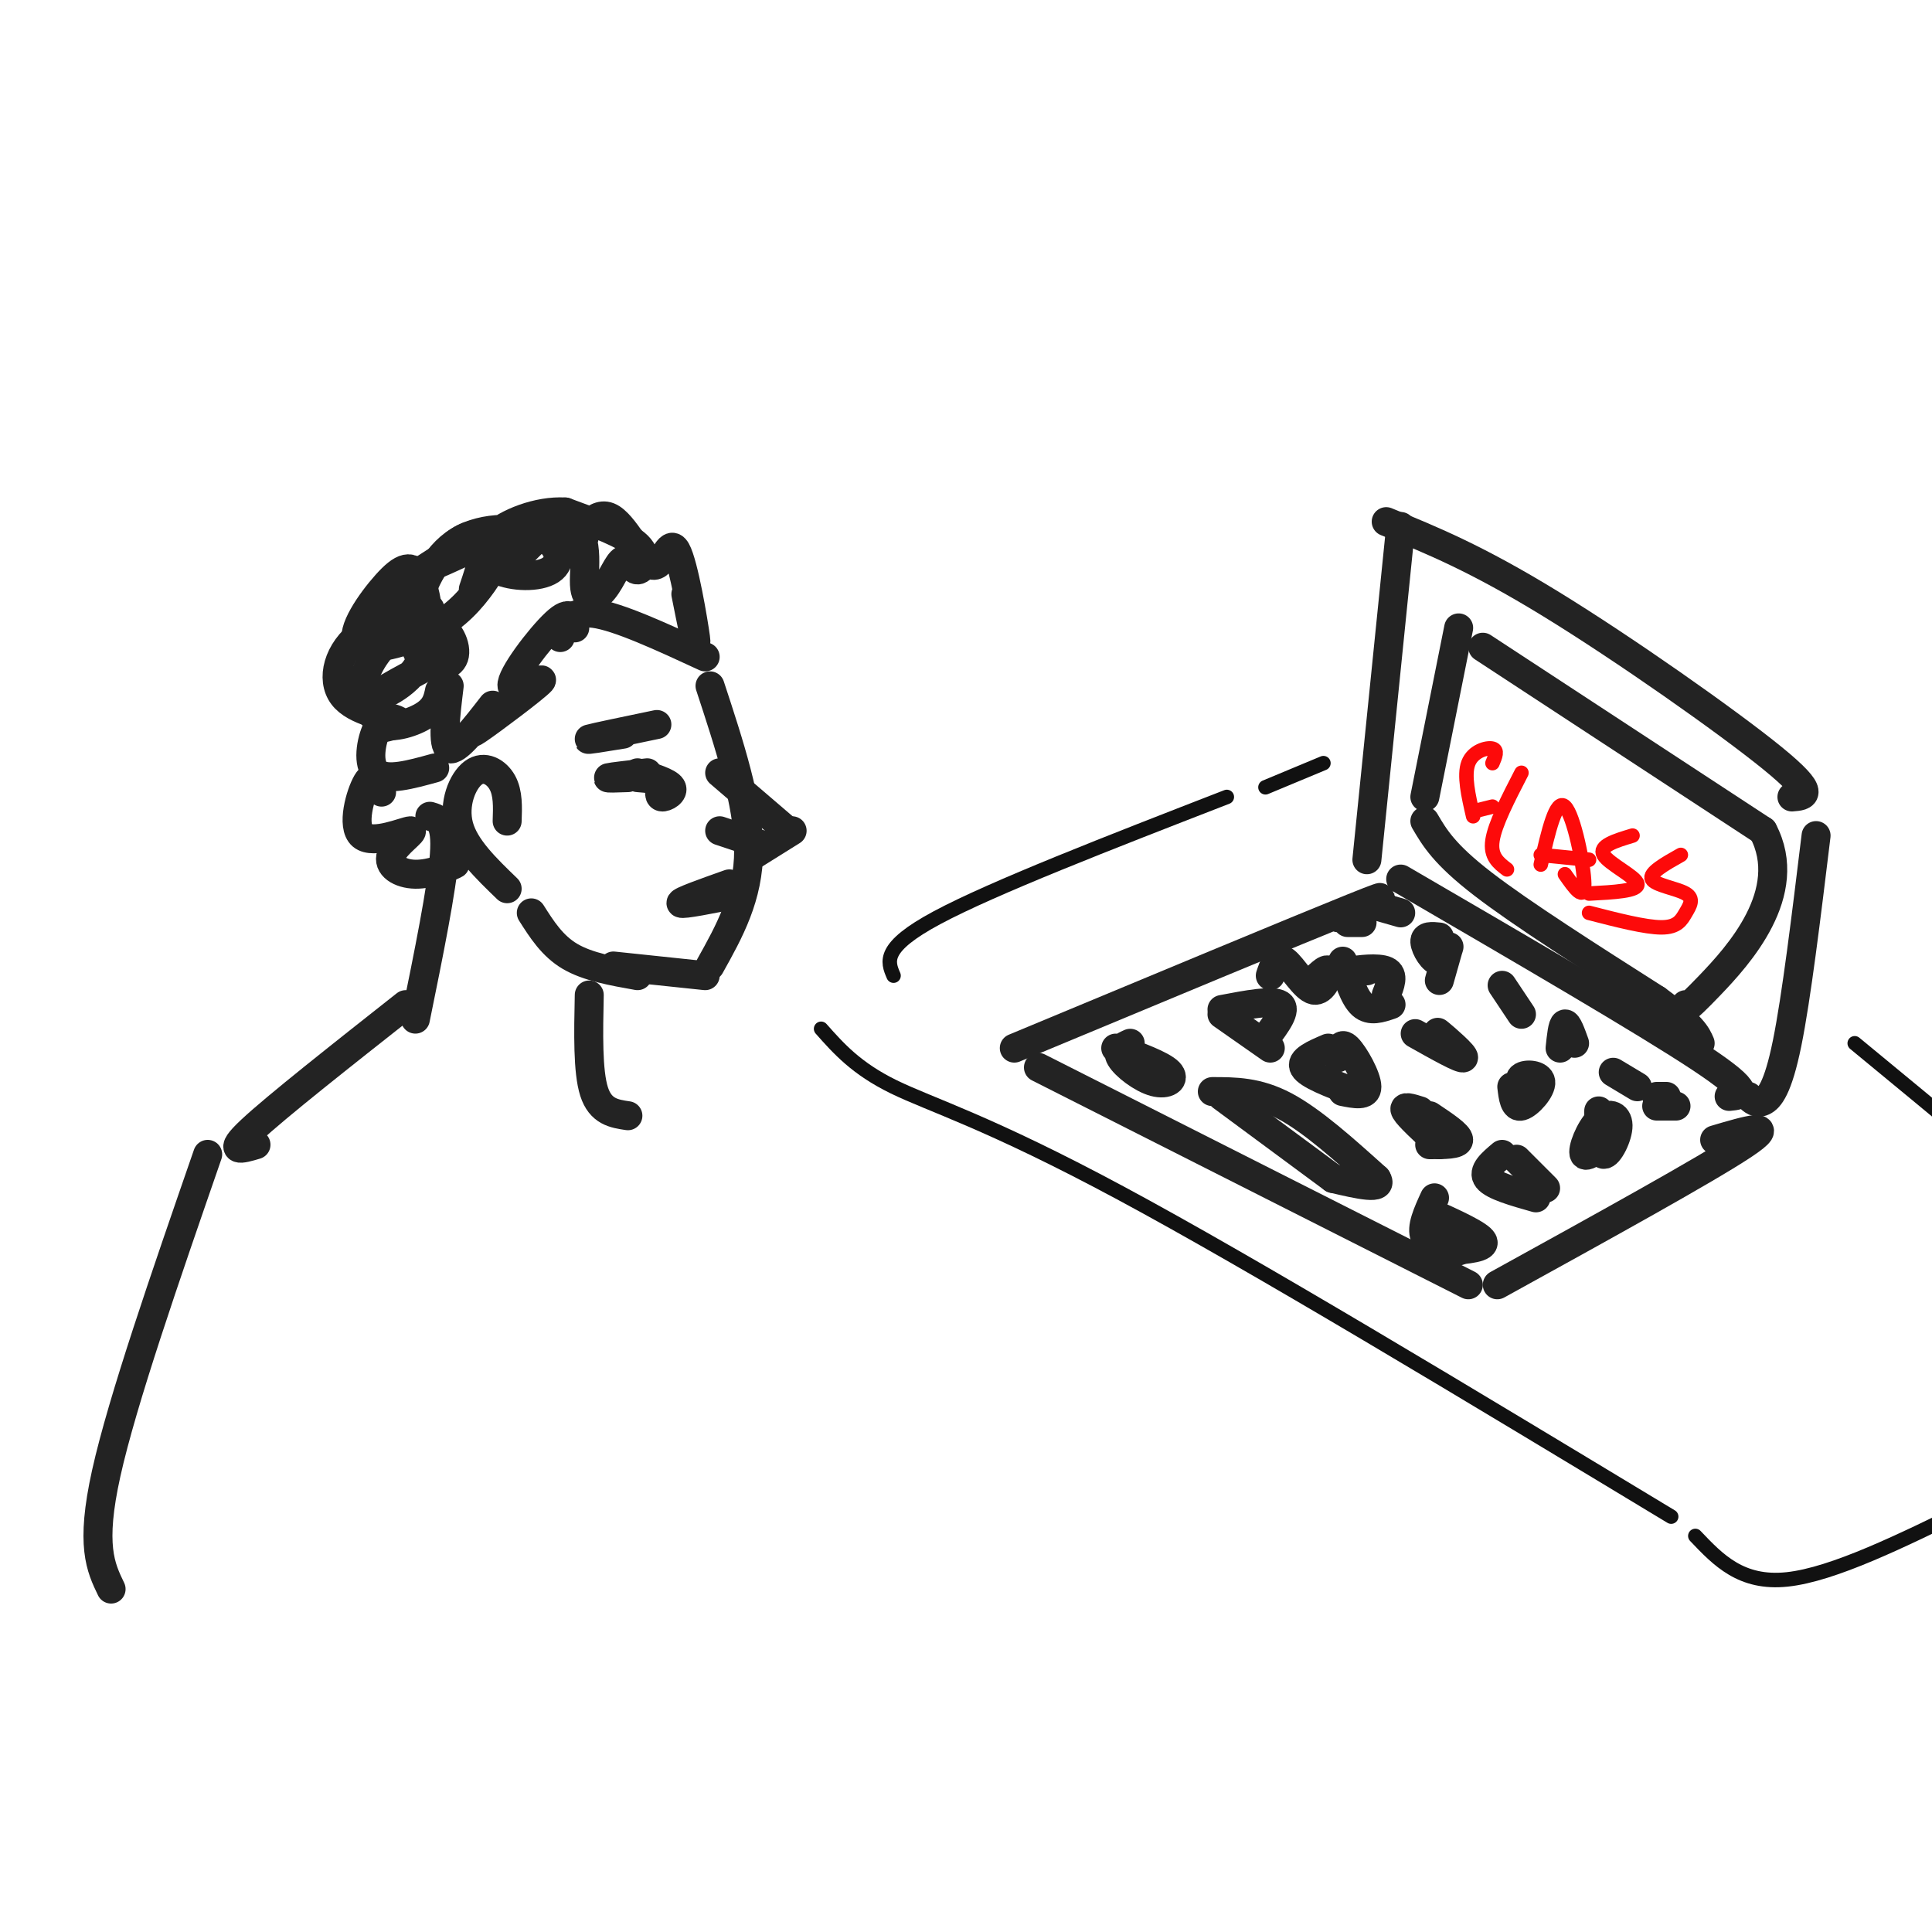 <svg viewBox='0 0 400 400' version='1.1' xmlns='http://www.w3.org/2000/svg' xmlns:xlink='http://www.w3.org/1999/xlink'><g fill='none' stroke='rgb(35,35,35)' stroke-width='6' stroke-linecap='round' stroke-linejoin='round'><path d='M127,200c0.000,0.000 19.000,2.000 19,2'/><path d='M147,200c4.000,-7.167 8.000,-14.333 8,-24c0.000,-9.667 -4.000,-21.833 -8,-34'/><path d='M146,136c-9.000,-4.167 -18.000,-8.333 -23,-9c-5.000,-0.667 -6.000,2.167 -7,5'/><path d='M105,170c0.107,-2.905 0.214,-5.810 -1,-8c-1.214,-2.190 -3.750,-3.667 -6,-2c-2.250,1.667 -4.214,6.476 -3,11c1.214,4.524 5.607,8.762 10,13'/><path d='M110,189c2.167,3.417 4.333,6.833 8,9c3.667,2.167 8.833,3.083 14,4'/><path d='M149,160c0.000,0.000 14.000,12.000 14,12'/><path d='M164,172c0.000,0.000 -8.000,5.000 -8,5'/><path d='M134,160c-3.667,0.417 -7.333,0.833 -8,1c-0.667,0.167 1.667,0.083 4,0'/><path d='M132,160c3.178,0.978 6.356,1.956 7,3c0.644,1.044 -1.244,2.156 -2,2c-0.756,-0.156 -0.378,-1.578 0,-3'/><path d='M137,162c-0.833,-0.667 -2.917,-0.833 -5,-1'/><path d='M136,150c-6.417,1.333 -12.833,2.667 -14,3c-1.167,0.333 2.917,-0.333 7,-1'/><path d='M142,123c1.204,6.028 2.408,12.056 2,9c-0.408,-3.056 -2.427,-15.197 -4,-18c-1.573,-2.803 -2.700,3.733 -5,3c-2.300,-0.733 -5.773,-8.736 -9,-10c-3.227,-1.264 -6.208,4.210 -7,6c-0.792,1.790 0.604,-0.105 2,-2'/><path d='M121,111c-0.578,-1.156 -3.022,-3.044 -6,-2c-2.978,1.044 -6.489,5.022 -10,9'/><path d='M98,122c0.822,-2.436 1.643,-4.872 2,-7c0.357,-2.128 0.249,-3.946 -4,-2c-4.249,1.946 -12.639,7.658 -17,11c-4.361,3.342 -4.694,4.313 -1,4c3.694,-0.313 11.415,-1.910 11,-2c-0.415,-0.090 -8.967,1.326 -14,5c-5.033,3.674 -6.547,9.604 -4,13c2.547,3.396 9.156,4.256 11,5c1.844,0.744 -1.078,1.372 -4,2'/><path d='M78,151c-1.156,2.356 -2.044,7.244 0,9c2.044,1.756 7.022,0.378 12,-1'/><path d='M119,130c-0.380,-2.011 -0.759,-4.022 -4,-1c-3.241,3.022 -9.343,11.078 -9,13c0.343,1.922 7.131,-2.290 6,-1c-1.131,1.290 -10.180,8.083 -13,10c-2.820,1.917 0.590,-1.041 4,-4'/><path d='M102,146c-3.750,4.833 -7.500,9.667 -9,9c-1.500,-0.667 -0.750,-6.833 0,-13'/><path d='M92,136c-6.899,3.676 -13.798,7.352 -14,8c-0.202,0.648 6.294,-1.733 9,-7c2.706,-5.267 1.622,-13.419 0,-17c-1.622,-3.581 -3.781,-2.590 -7,1c-3.219,3.590 -7.496,9.781 -6,12c1.496,2.219 8.766,0.468 14,-2c5.234,-2.468 8.434,-5.651 11,-9c2.566,-3.349 4.499,-6.863 4,-9c-0.499,-2.137 -3.428,-2.896 -6,-2c-2.572,0.896 -4.786,3.448 -7,6'/><path d='M90,117c4.553,-1.853 19.435,-9.487 26,-9c6.565,0.487 4.814,9.094 5,13c0.186,3.906 2.310,3.110 4,1c1.690,-2.110 2.948,-5.535 4,-6c1.052,-0.465 1.899,2.029 3,2c1.101,-0.029 2.458,-2.580 0,-5c-2.458,-2.420 -8.729,-4.710 -15,-7'/><path d='M117,106c-5.608,-0.347 -12.128,2.284 -15,5c-2.872,2.716 -2.095,5.517 1,7c3.095,1.483 8.508,1.648 11,0c2.492,-1.648 2.061,-5.111 -2,-7c-4.061,-1.889 -11.754,-2.205 -17,1c-5.246,3.205 -8.047,9.931 -9,15c-0.953,5.069 -0.059,8.483 2,10c2.059,1.517 5.284,1.139 6,-1c0.716,-2.139 -1.076,-6.037 -4,-7c-2.924,-0.963 -6.980,1.010 -10,4c-3.020,2.990 -5.006,6.997 -5,10c0.006,3.003 2.003,5.001 4,7'/><path d='M79,150c2.489,0.867 6.711,-0.467 9,-2c2.289,-1.533 2.644,-3.267 3,-5'/><path d='M89,169c1.750,0.500 3.500,1.000 3,8c-0.500,7.000 -3.250,20.500 -6,34'/><path d='M122,206c-0.167,7.917 -0.333,15.833 1,20c1.333,4.167 4.167,4.583 7,5'/><path d='M151,183c-5.167,1.833 -10.333,3.667 -10,4c0.333,0.333 6.167,-0.833 12,-2'/><path d='M84,208c-13.417,10.583 -26.833,21.167 -32,26c-5.167,4.833 -2.083,3.917 1,3'/><path d='M43,239c-8.833,25.500 -17.667,51.000 -21,66c-3.333,15.000 -1.167,19.500 1,24'/><path d='M79,164c-0.813,-2.152 -1.626,-4.304 -3,-2c-1.374,2.304 -3.311,9.064 -1,11c2.311,1.936 8.868,-0.954 10,-1c1.132,-0.046 -3.160,2.750 -4,5c-0.840,2.250 1.774,3.952 5,4c3.226,0.048 7.065,-1.558 8,-2c0.935,-0.442 -1.032,0.279 -3,1'/><path d='M149,172c0.000,0.000 9.000,3.000 9,3'/><path d='M215,221c0.000,0.000 89.000,45.000 89,45'/><path d='M210,217c29.417,-12.250 58.833,-24.500 70,-29c11.167,-4.500 4.083,-1.250 -3,2'/><path d='M310,266c21.750,-12.000 43.500,-24.000 51,-29c7.500,-5.000 0.750,-3.000 -6,-1'/><path d='M290,182c25.333,14.750 50.667,29.500 62,37c11.333,7.500 8.667,7.750 6,8'/><path d='M283,178c0.000,0.000 7.000,-69.000 7,-69'/><path d='M287,108c9.333,3.800 18.667,7.600 34,17c15.333,9.400 36.667,24.400 46,32c9.333,7.600 6.667,7.800 4,8'/><path d='M376,173c-2.044,16.800 -4.089,33.600 -6,43c-1.911,9.400 -3.689,11.400 -5,12c-1.311,0.600 -2.156,-0.200 -3,-1'/><path d='M253,227c0.000,0.000 23.000,17.000 23,17'/><path d='M251,226c4.667,0.000 9.333,0.000 15,3c5.667,3.000 12.333,9.000 19,15'/><path d='M285,244c1.667,2.500 -3.667,1.250 -9,0'/><path d='M297,248c-1.417,3.083 -2.833,6.167 -2,8c0.833,1.833 3.917,2.417 7,3'/><path d='M296,251c5.167,2.333 10.333,4.667 11,6c0.667,1.333 -3.167,1.667 -7,2'/><path d='M234,216c-1.482,0.673 -2.964,1.345 -2,3c0.964,1.655 4.375,4.292 7,5c2.625,0.708 4.464,-0.512 3,-2c-1.464,-1.488 -6.232,-3.244 -11,-5'/><path d='M253,210c0.000,0.000 10.000,7.000 10,7'/><path d='M253,209c5.250,-1.000 10.500,-2.000 12,-1c1.500,1.000 -0.750,4.000 -3,7'/><path d='M275,217c-2.917,1.250 -5.833,2.500 -5,4c0.833,1.500 5.417,3.250 10,5'/><path d='M277,219c0.289,-1.711 0.578,-3.422 2,-2c1.422,1.422 3.978,5.978 4,8c0.022,2.022 -2.489,1.511 -5,1'/><path d='M294,230c-1.833,-0.583 -3.667,-1.167 -3,0c0.667,1.167 3.833,4.083 7,7'/><path d='M296,231c3.000,2.000 6.000,4.000 6,5c0.000,1.000 -3.000,1.000 -6,1'/><path d='M311,239c-2.083,1.750 -4.167,3.500 -3,5c1.167,1.500 5.583,2.750 10,4'/><path d='M314,240c0.000,0.000 6.000,6.000 6,6'/><path d='M278,199c1.167,3.750 2.333,7.500 4,9c1.667,1.500 3.833,0.750 6,0'/><path d='M283,201c-2.044,0.111 -4.089,0.222 -3,0c1.089,-0.222 5.311,-0.778 7,0c1.689,0.778 0.844,2.889 0,5'/><path d='M293,214c4.822,2.711 9.644,5.422 10,5c0.356,-0.422 -3.756,-3.978 -5,-5c-1.244,-1.022 0.378,0.489 2,2'/><path d='M313,225c0.262,2.202 0.524,4.405 2,4c1.476,-0.405 4.167,-3.417 4,-5c-0.167,-1.583 -3.190,-1.738 -4,-1c-0.810,0.738 0.595,2.369 2,4'/><path d='M331,230c-0.005,4.391 -0.010,8.781 1,9c1.010,0.219 3.033,-3.735 3,-6c-0.033,-2.265 -2.124,-2.841 -4,-1c-1.876,1.841 -3.536,6.097 -3,7c0.536,0.903 3.268,-1.549 6,-4'/><path d='M298,194c-1.536,-0.161 -3.071,-0.321 -3,1c0.071,1.321 1.750,4.125 3,4c1.250,-0.125 2.071,-3.179 2,-3c-0.071,0.179 -1.036,3.589 -2,7'/><path d='M311,204c0.000,0.000 4.000,6.000 4,6'/><path d='M323,217c0.250,-2.417 0.500,-4.833 1,-5c0.500,-0.167 1.250,1.917 2,4'/><path d='M334,222c0.000,0.000 5.000,3.000 5,3'/><path d='M343,227c0.000,0.000 2.000,0.000 2,0'/><path d='M347,229c0.000,0.000 -4.000,0.000 -4,0'/><path d='M290,189c0.000,0.000 -7.000,-2.000 -7,-2'/><path d='M282,191c0.000,0.000 -3.000,0.000 -3,0'/><path d='M263,202c0.702,-2.083 1.405,-4.167 3,-3c1.595,1.167 4.083,5.583 6,6c1.917,0.417 3.262,-3.167 3,-4c-0.262,-0.833 -2.131,1.083 -4,3'/><path d='M302,130c0.000,0.000 -7.000,35.000 -7,35'/><path d='M295,170c2.000,3.417 4.000,6.833 12,13c8.000,6.167 22.000,15.083 36,24'/><path d='M343,207c7.500,5.500 8.250,7.250 9,9'/><path d='M307,134c0.000,0.000 58.000,38.000 58,38'/><path d='M365,172c6.800,12.844 -5.200,25.956 -11,32c-5.800,6.044 -5.400,5.022 -5,4'/></g>
<g fill='none' stroke='rgb(253,10,10)' stroke-width='3' stroke-linecap='round' stroke-linejoin='round'><path d='M309,158c0.578,-1.356 1.156,-2.711 0,-3c-1.156,-0.289 -4.044,0.489 -5,3c-0.956,2.511 0.022,6.756 1,11'/><path d='M315,160c-2.750,5.333 -5.500,10.667 -6,14c-0.500,3.333 1.250,4.667 3,6'/><path d='M319,179c1.578,-6.889 3.156,-13.778 5,-12c1.844,1.778 3.956,12.222 4,16c0.044,3.778 -1.978,0.889 -4,-2'/><path d='M319,177c0.000,0.000 10.000,1.000 10,1'/><path d='M338,173c-3.533,1.067 -7.067,2.133 -6,4c1.067,1.867 6.733,4.533 7,6c0.267,1.467 -4.867,1.733 -10,2'/><path d='M348,177c-3.313,1.866 -6.625,3.732 -6,5c0.625,1.268 5.188,1.938 7,3c1.812,1.062 0.872,2.517 0,4c-0.872,1.483 -1.678,2.995 -5,3c-3.322,0.005 -9.161,-1.498 -15,-3'/><path d='M305,168c0.000,0.000 4.000,-1.000 4,-1'/></g>
<g fill='none' stroke='rgb(17,17,17)' stroke-width='3' stroke-linecap='round' stroke-linejoin='round'><path d='M254,165c-24.250,9.417 -48.500,18.833 -60,25c-11.500,6.167 -10.250,9.083 -9,12'/><path d='M170,213c3.644,4.111 7.289,8.222 15,12c7.711,3.778 19.489,7.222 47,22c27.511,14.778 70.756,40.889 114,67'/><path d='M262,163c0.000,0.000 12.000,-5.000 12,-5'/><path d='M384,216c18.000,14.833 36.000,29.667 45,38c9.000,8.333 9.000,10.167 9,12'/><path d='M351,318c4.750,5.000 9.500,10.000 19,9c9.500,-1.000 23.750,-8.000 38,-15'/></g>
</svg>